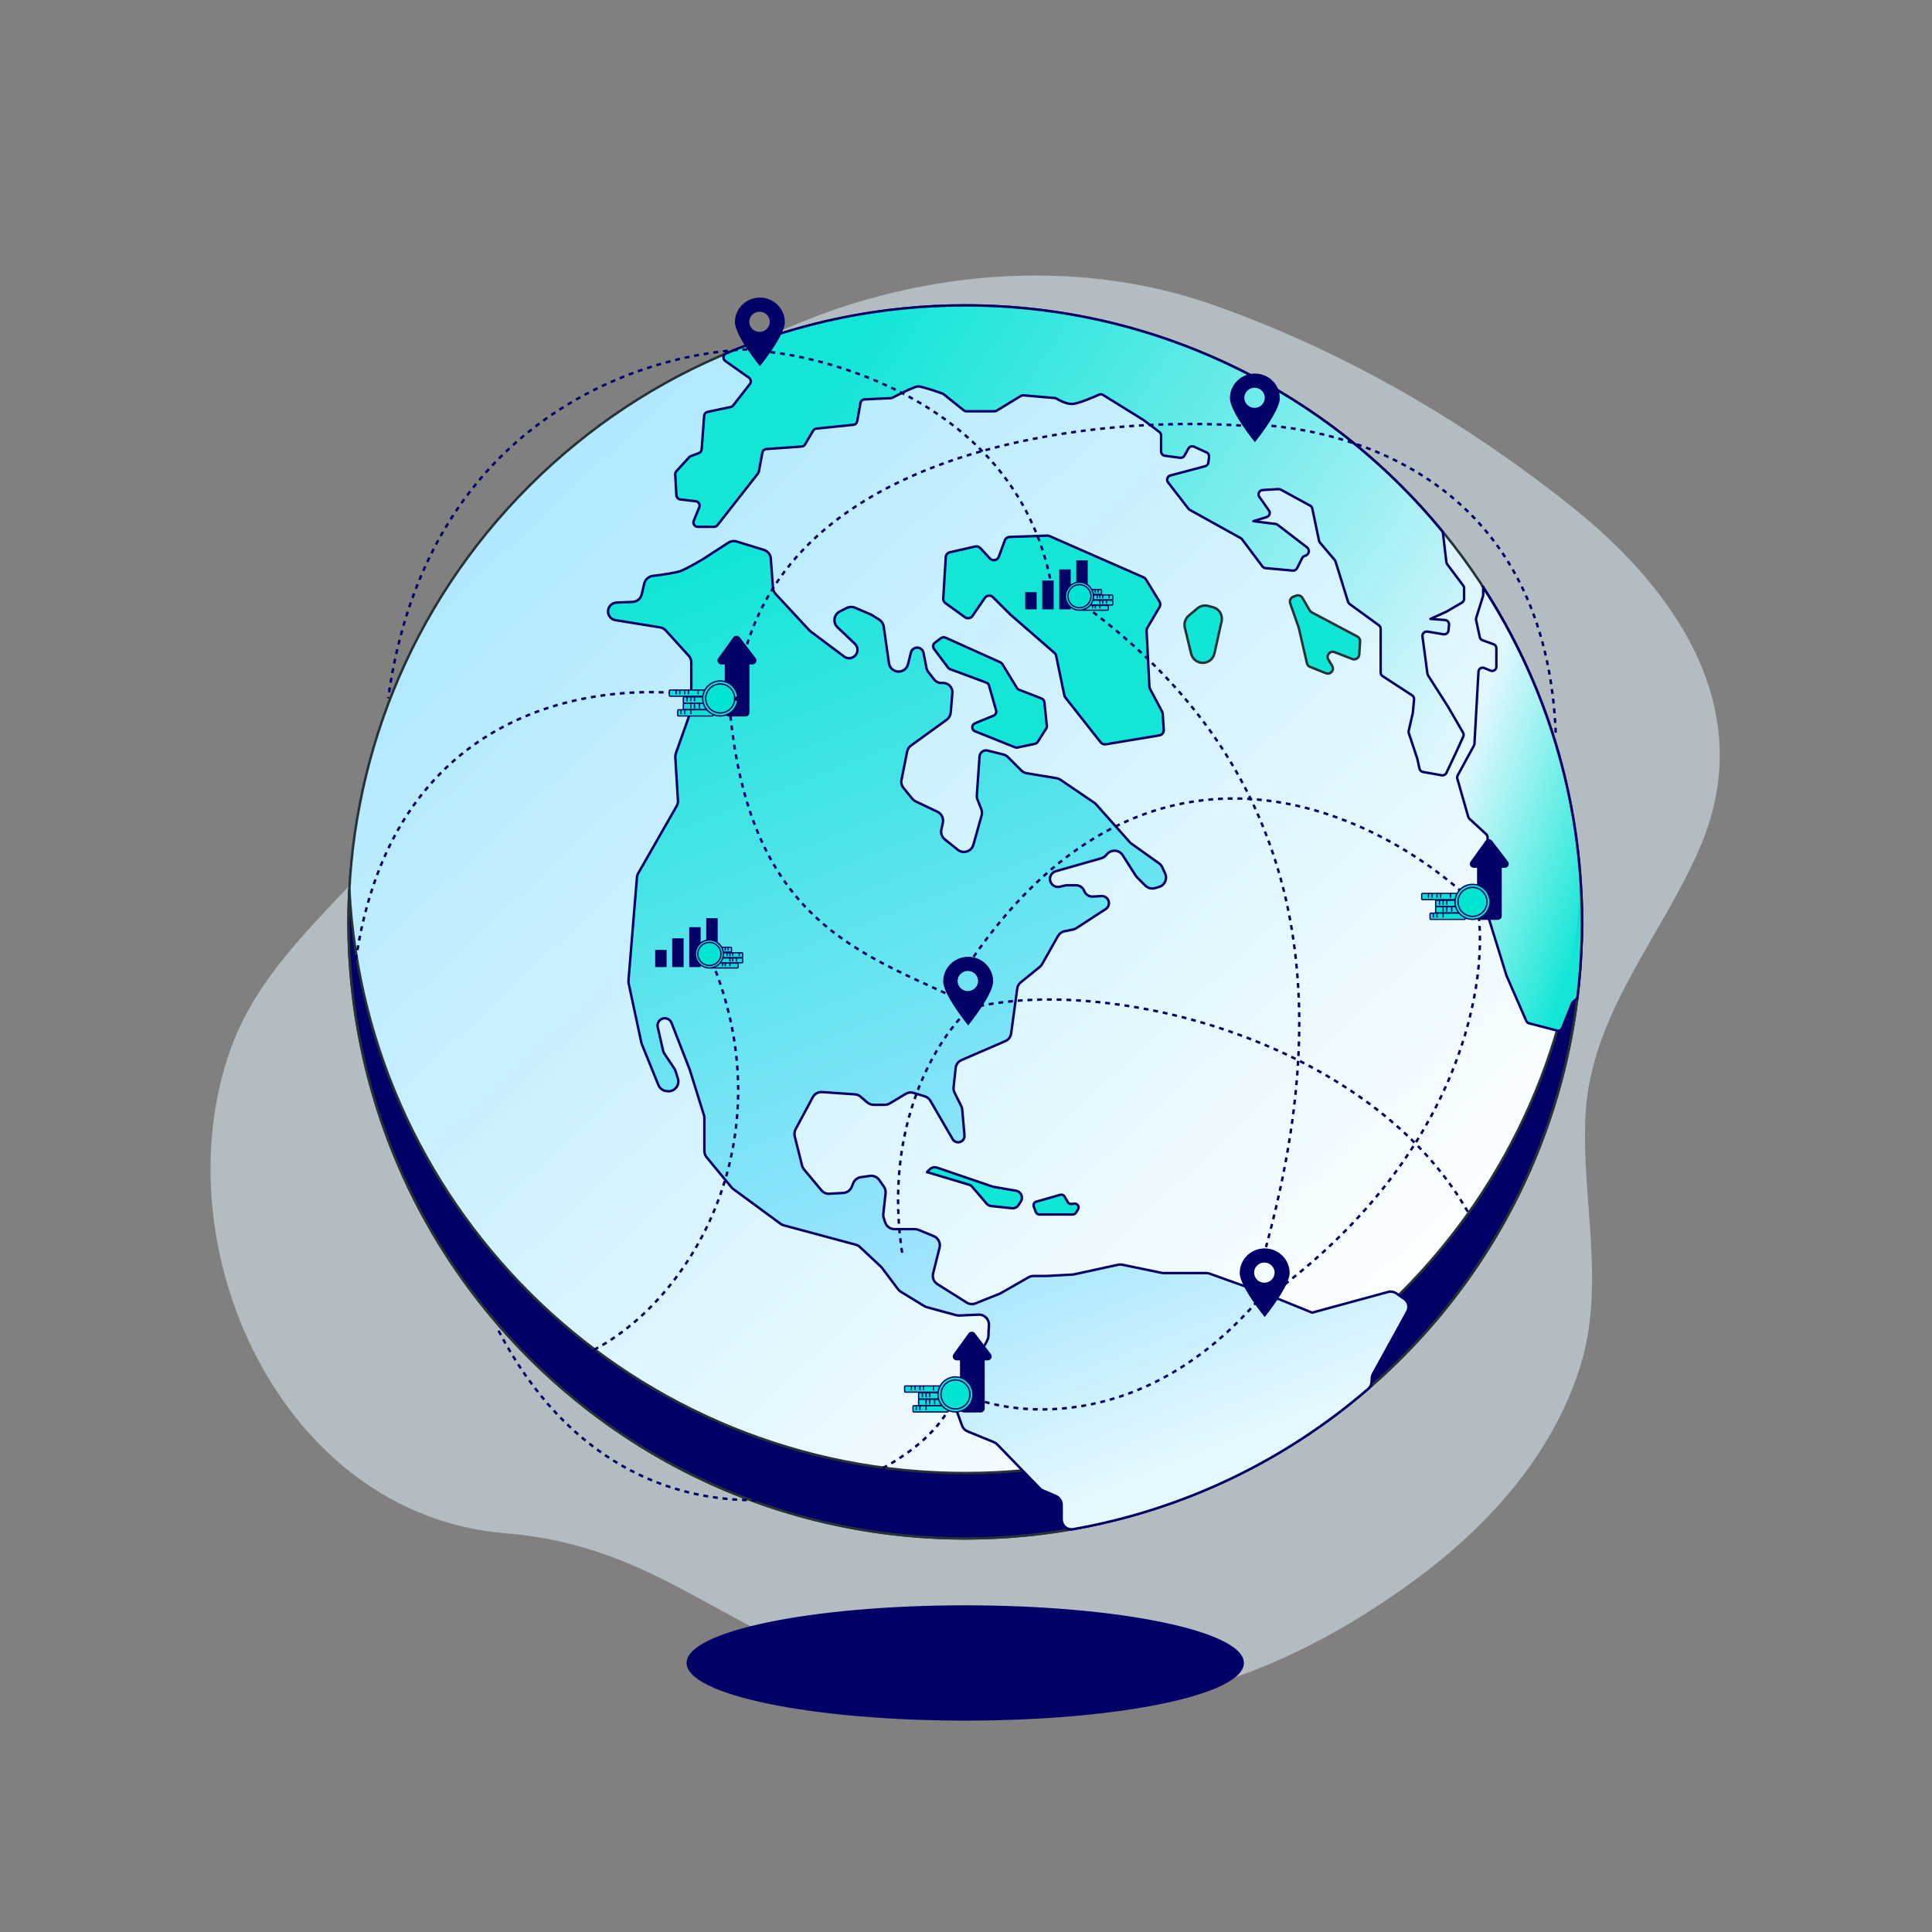 <svg width="270" height="270" viewBox="0 0 270 270" fill="none" xmlns="http://www.w3.org/2000/svg">
<rect x="0" y="0" width="270" height="270" fill="#808080" stroke="none"/>
<path d="M179.299 46.419C176.03 45.017 172.721 43.718 169.373 42.551C146.035 34.377 118.148 39.041 97.695 52.518C86.881 59.648 79.349 69.192 73.737 80.784C68.033 92.572 64.065 105.279 55.901 115.723C47.912 125.945 36.72 134.028 32.217 146.638C22.401 174.127 39.174 211.663 70.539 214.265C92.669 216.105 100.867 228.656 124.035 234.99C147.203 241.324 170.117 240.535 196.607 221.63C207.304 213.998 216.675 203.939 220.761 191.218C224.435 179.776 221.041 167.832 221.557 156.149C222.19 141.725 232.28 130.929 237.67 118.196C245.665 99.311 234.492 82.702 219.854 70.973C207.565 61.123 193.846 52.668 179.299 46.419Z" fill="#E6F8FF" fill-opacity="0.5"/>
<path d="M134.895 240.458C156.402 240.458 173.837 236.852 173.837 232.402C173.837 227.953 156.402 224.346 134.895 224.346C113.388 224.346 95.953 227.953 95.953 232.402C95.953 236.852 113.388 240.458 134.895 240.458Z" fill="#000066"/>
<path d="M195.842 189.761C229.502 156.115 229.502 101.565 195.842 67.92C162.182 34.275 107.608 34.275 73.947 67.92C40.287 101.565 40.287 156.115 73.947 189.761C107.608 223.406 162.182 223.406 195.842 189.761Z" fill="url(#paint0_linear_701_4248)" stroke="#263238" stroke-width="0.342" stroke-miterlimit="10"/>
<path d="M134.895 205.865C88.826 205.865 51.195 169.739 48.82 124.277C48.741 125.791 48.702 127.311 48.702 128.844C48.702 176.425 87.292 214.998 134.895 214.998C182.497 214.998 221.087 176.425 221.087 128.844C221.087 127.311 221.048 125.791 220.963 124.277C218.588 169.739 180.957 205.865 134.888 205.865H134.895Z" fill="#000066" stroke="#263238" stroke-width="0.342" stroke-miterlimit="10"/>
<path d="M130.522 90.675L132.506 93.318C132.577 93.409 132.669 93.481 132.78 93.52L137.844 95.399C138.027 95.464 138.164 95.614 138.216 95.803L139.208 99.28C139.293 99.58 139.143 99.893 138.856 100.011L136.258 101.081C136.03 101.172 135.88 101.394 135.88 101.642C135.88 101.89 136.03 102.111 136.265 102.203L141.852 104.434C141.963 104.479 142.087 104.486 142.204 104.466L144.638 103.945C144.795 103.912 144.939 103.814 145.024 103.677L146.205 101.818C146.277 101.7 146.309 101.563 146.296 101.426L145.95 98.119C145.924 97.891 145.781 97.701 145.565 97.617L142.419 96.397C142.295 96.351 142.191 96.26 142.119 96.149L140.076 92.802C140.011 92.698 139.92 92.613 139.809 92.567L132.127 89.11C131.925 89.019 131.69 89.045 131.514 89.175L130.652 89.821C130.385 90.023 130.332 90.401 130.528 90.669L130.522 90.675Z" fill="#14E6D6" stroke="#000066" stroke-width="0.342" stroke-miterlimit="10"/>
<path d="M183.348 183.438C183.346 183.434 183.343 183.43 183.339 183.429L176.8 180.776L169.049 177.993C168.901 177.94 168.744 177.913 168.586 177.913H162.621C162.528 177.913 162.435 177.903 162.344 177.884L156.834 176.745C156.646 176.706 156.452 176.707 156.264 176.748L150.11 178.091C150.039 178.107 149.966 178.117 149.893 178.121L146.322 178.317H144.434C144.196 178.317 143.962 178.379 143.755 178.497L139.776 180.77L136.332 182.148C135.925 182.311 135.465 182.269 135.094 182.035L131.002 179.459C130.502 179.143 130.26 178.542 130.403 177.968L131.306 174.352C131.47 173.692 131.126 173.011 130.497 172.753L128.364 171.877C128.199 171.809 128.022 171.774 127.843 171.774H125.009C124.419 171.774 123.896 171.397 123.709 170.838L123.504 170.22C123.441 170.032 123.42 169.832 123.442 169.635L123.762 166.769C123.799 166.438 123.714 166.105 123.523 165.832L122.873 164.903C122.577 164.48 122.068 164.26 121.556 164.333L120.309 164.512C119.824 164.582 119.413 164.905 119.231 165.36L119.033 165.857C118.835 166.351 118.371 166.686 117.84 166.717L115.92 166.828C115.487 166.854 115.067 166.672 114.789 166.338L112.364 163.43C112.232 163.272 112.138 163.085 112.087 162.885L111.065 158.797C110.982 158.467 111.026 158.118 111.186 157.818L113.586 153.337C113.84 152.862 114.35 152.58 114.888 152.617L119.477 152.935C119.775 152.956 120.058 153.073 120.283 153.27L121.187 154.058C121.437 154.276 121.757 154.396 122.088 154.396H123.649C123.897 154.396 124.141 154.328 124.354 154.201L126.572 152.87C126.905 152.67 127.308 152.621 127.679 152.735L129.239 153.214C129.569 153.315 129.848 153.537 130.021 153.836L133.132 159.194C133.314 159.507 133.667 159.679 134.026 159.628C134.495 159.562 134.83 159.141 134.788 158.669L134.474 155.067C134.458 154.895 134.411 154.728 134.334 154.573L133.403 152.712C133.286 152.478 133.238 152.216 133.266 151.955L133.551 149.262C133.603 148.77 133.916 148.345 134.369 148.148L140.496 145.498C140.936 145.308 141.245 144.901 141.309 144.425L142.157 138.163C142.204 137.817 142.381 137.502 142.652 137.282L145.304 135.133C145.438 135.025 145.55 134.892 145.634 134.742L147.854 130.812C148.05 130.465 148.387 130.221 148.777 130.142L149.948 129.907C150.118 129.872 150.28 129.806 150.425 129.711L154.526 127.04C154.77 126.881 154.931 126.622 154.967 126.333C155.043 125.719 154.543 125.187 153.925 125.225L152.738 125.298C152.202 125.331 151.708 125.011 151.52 124.508C151.342 124.032 150.886 123.716 150.378 123.716H149.13C149.025 123.716 148.92 123.728 148.818 123.753L148.109 123.919C147.142 124.145 146.382 123.091 146.904 122.245C147.05 122.008 147.28 121.834 147.548 121.758L153.908 119.944C154.158 119.873 154.382 119.732 154.555 119.538L154.723 119.349C155.328 118.67 156.414 118.758 156.902 119.524L158.713 122.37C158.767 122.454 158.829 122.532 158.9 122.603L160.065 123.767C160.416 124.118 160.93 124.252 161.408 124.116L161.959 123.959C162.768 123.729 163.18 122.83 162.827 122.067L162.425 121.195C162.325 120.979 162.171 120.793 161.977 120.655L158.103 117.889C158.02 117.83 157.944 117.761 157.876 117.685L153.183 112.408C153.108 112.324 153.023 112.249 152.93 112.185L148.202 108.973C148.039 108.862 147.852 108.787 147.657 108.755L143.479 108.061C143.197 108.014 142.937 107.88 142.735 107.678L140.861 105.804C140.685 105.629 140.465 105.504 140.223 105.444L138.023 104.896C137.61 104.793 137.18 104.991 136.988 105.371C136.933 105.48 136.9 105.598 136.892 105.719L136.515 111.153C136.501 111.359 136.533 111.565 136.61 111.756L137.137 113.076C137.249 113.356 137.265 113.665 137.183 113.955L136.029 118.059C135.763 119.004 134.62 119.371 133.854 118.758L132.038 117.304C131.633 116.98 131.446 116.455 131.554 115.948L131.764 114.971C131.896 114.35 131.586 113.719 131.012 113.447L127.974 112.002C127.791 111.915 127.63 111.789 127.501 111.632L126.266 110.121C126.006 109.803 125.902 109.386 125.983 108.984L126.775 105.031C126.843 104.693 127.036 104.393 127.315 104.19L132.303 100.581C132.627 100.347 132.832 99.984 132.865 99.586L133.094 96.851C133.162 96.045 132.486 95.373 131.681 95.446C131.239 95.485 130.808 95.298 130.536 94.948L129.741 93.925C129.611 93.757 129.521 93.561 129.48 93.353L129.054 91.227C128.98 90.853 128.677 90.568 128.301 90.515C127.846 90.45 127.416 90.74 127.305 91.186L126.896 92.825C126.767 93.343 126.347 93.738 125.822 93.834C125.064 93.972 124.342 93.453 124.233 92.689L123.499 87.561C123.441 87.162 123.211 86.808 122.869 86.594L121.86 85.963C121.8 85.926 121.738 85.893 121.673 85.865L119.489 84.93C119.119 84.772 118.697 84.784 118.337 84.964L117.376 85.445C116.526 85.869 116.356 87.009 117.045 87.663L119.467 89.965C119.633 90.122 119.749 90.324 119.801 90.546C120.051 91.611 118.834 92.406 117.959 91.75L113.274 88.238C113.208 88.189 113.147 88.134 113.091 88.073L108.384 82.997C108.173 82.769 108.046 82.477 108.023 82.167L107.717 78.059C107.675 77.496 107.293 77.017 106.754 76.851L102.94 75.677C102.552 75.558 102.132 75.617 101.792 75.838L98.257 78.131C98.243 78.14 98.23 78.148 98.217 78.156C98.004 78.283 96.135 79.394 95.169 79.781C94.472 80.061 92.449 80.338 91.229 80.486C90.65 80.557 90.172 80.978 90.039 81.546L89.683 83.063C89.543 83.661 89.022 84.092 88.408 84.118L86.156 84.215C85.407 84.247 84.86 84.933 84.995 85.67C85.089 86.183 85.496 86.582 86.011 86.666L92.248 87.676C92.555 87.726 92.835 87.878 93.044 88.109L96.257 91.654C96.485 91.906 96.611 92.234 96.611 92.574V98.966C96.611 99.122 96.585 99.277 96.532 99.424L94.453 105.279C94.392 105.453 94.366 105.637 94.377 105.821L94.746 111.879C94.762 112.146 94.7 112.411 94.568 112.643L89.192 122.043C89.093 122.217 89.032 122.411 89.016 122.611L87.831 137.031C87.82 137.165 87.828 137.299 87.856 137.43L89.629 145.707C89.646 145.785 89.669 145.861 89.7 145.935L92.011 151.63C92.196 152.086 92.611 152.407 93.099 152.473L93.246 152.492C94.24 152.625 95.035 151.682 94.736 150.726L94.412 149.691C94.373 149.567 94.317 149.448 94.244 149.339L92.856 147.261C92.763 147.122 92.696 146.967 92.659 146.804L91.916 143.54C91.792 142.994 92.135 142.45 92.683 142.328C93.171 142.219 93.665 142.483 93.846 142.948L96.396 149.497L98.376 155.84C98.418 155.972 98.439 156.11 98.439 156.249V160.863C98.439 161.182 98.55 161.491 98.753 161.736L102.221 165.929C102.292 166.016 102.374 166.093 102.465 166.16L109.078 171.022C109.215 171.122 109.37 171.197 109.534 171.241L119.593 173.949C119.81 174.007 120.009 174.118 120.173 174.271L123.112 177.021C123.17 177.076 123.224 177.136 123.272 177.2L125.496 180.168C125.6 180.307 125.729 180.425 125.877 180.515L129.168 182.527C129.278 182.595 129.398 182.646 129.522 182.68L133.63 183.799C133.767 183.836 133.91 183.852 134.052 183.846L136.76 183.724C137.594 183.687 138.266 184.397 138.207 185.23C138.169 185.76 138.138 186.318 138.138 186.719C138.138 187.641 135.816 190.551 135.353 191.122C135.299 191.188 135.252 191.258 135.211 191.332L133.321 194.766C133.131 195.112 133.099 195.523 133.234 195.895L134.452 199.241C134.584 199.604 134.864 199.895 135.221 200.041L138.897 201.543C139.072 201.614 139.231 201.721 139.363 201.857L145.315 207.996C145.441 208.127 145.592 208.231 145.759 208.302L147.541 209.065C148.045 209.281 148.371 209.776 148.371 210.324V212.317C148.371 212.429 148.385 212.542 148.413 212.651L148.424 212.697C148.597 213.386 149.269 213.829 149.969 213.706C165.562 210.959 179.714 204.019 191.208 194.095C191.482 193.859 191.648 193.523 191.674 193.162L191.717 192.545C191.731 192.347 191.788 192.154 191.884 191.98L196.663 183.308C197.002 182.692 196.821 181.92 196.243 181.52L195.128 180.748C194.795 180.518 194.378 180.446 193.988 180.553L183.366 183.447C183.358 183.449 183.35 183.445 183.348 183.438Z" fill="url(#paint1_linear_701_4248)" stroke="#000066" stroke-width="0.342" stroke-linejoin="round"/>
<path d="M204.49 102.946C204.575 102.763 204.562 102.561 204.464 102.385L202.369 98.771L199.576 94.387C199.531 94.316 199.498 94.231 199.485 94.139L198.793 88.953C198.741 88.549 199.093 88.203 199.498 88.268L201.723 88.64C202.069 88.699 202.396 88.451 202.428 88.099L202.506 87.323C202.539 86.983 202.285 86.677 201.945 86.651L199.909 86.494L202.128 85.483C202.128 85.483 202.167 85.463 202.18 85.457L204.308 84.217C204.497 84.106 204.608 83.904 204.608 83.689V82.195C204.608 82.065 204.562 81.934 204.484 81.83L202.252 78.855C202.187 78.77 202.148 78.666 202.135 78.562L201.652 74.504C201.638 74.387 201.593 74.276 201.515 74.184C185.708 54.947 161.73 42.676 134.881 42.676C123.036 42.676 111.752 45.071 101.48 49.389C101.036 49.572 100.977 50.178 101.369 50.452L104.671 52.788C104.952 52.99 105.01 53.388 104.802 53.662L102.465 56.663C102.374 56.773 102.25 56.858 102.106 56.884L98.889 57.563C98.621 57.622 98.425 57.843 98.406 58.117L98.06 62.795C98.04 63.029 97.89 63.238 97.668 63.323L96.533 63.747C96.441 63.78 96.363 63.838 96.298 63.91L94.523 65.861C94.412 65.984 94.353 66.141 94.366 66.304L94.529 69.22C94.549 69.514 94.771 69.755 95.064 69.794L97.231 70.049C97.636 70.094 97.877 70.512 97.727 70.89L96.951 72.782C96.787 73.186 97.081 73.623 97.512 73.623H99.783C99.972 73.623 100.148 73.539 100.266 73.389L105.924 66.174C105.983 66.095 106.029 66.004 106.042 65.913L106.544 63.251C106.596 62.977 106.825 62.775 107.099 62.755L112.033 62.403C112.235 62.39 112.418 62.279 112.516 62.103L113.632 60.198C113.73 60.029 113.899 59.918 114.095 59.898L119.264 59.363C119.538 59.337 119.753 59.129 119.799 58.861L120.249 56.317C120.301 56.036 120.536 55.828 120.824 55.815L124.498 55.639C124.589 55.639 124.668 55.612 124.746 55.573C125.307 55.28 127.768 54.001 128.316 54.001C128.864 54.001 131.194 54.81 131.696 54.993C131.762 55.012 131.82 55.045 131.873 55.09L134.692 57.348C134.803 57.432 134.933 57.478 135.07 57.478H138.98C139.091 57.478 139.202 57.445 139.299 57.387L142.667 55.332C142.778 55.267 142.909 55.234 143.039 55.247L147.399 55.625C147.49 55.632 147.581 55.665 147.66 55.71C147.986 55.912 148.958 56.454 149.794 56.454C150.629 56.454 152.802 55.508 153.592 55.156C153.775 55.071 153.99 55.09 154.16 55.195L159.792 58.691C159.792 58.691 159.825 58.711 159.838 58.724L162.024 60.368C162.181 60.485 162.265 60.661 162.265 60.857V63.088C162.265 63.395 162.494 63.656 162.794 63.695L164.922 63.975C165.17 64.008 165.411 63.884 165.535 63.669L166.083 62.684C166.24 62.403 166.586 62.292 166.873 62.423L168.616 63.225C168.857 63.336 169.001 63.59 168.968 63.858L168.87 64.641C168.837 64.889 168.661 65.091 168.42 65.156L163.564 66.448C163.14 66.559 162.97 67.067 163.238 67.413L166.077 71.086C166.129 71.151 166.188 71.203 166.266 71.249L173.406 75.215C173.478 75.254 173.549 75.313 173.595 75.385L176.421 79.155C176.525 79.292 176.682 79.383 176.852 79.397L180.67 79.742C180.918 79.762 181.159 79.631 181.27 79.41L181.968 78.014C182.053 77.838 182.216 77.713 182.406 77.668C182.947 77.531 183.091 76.833 182.654 76.494L178.562 73.349C178.477 73.284 178.372 73.239 178.268 73.225L175.161 72.834L177.015 72.266C177.413 72.143 177.576 71.673 177.335 71.334L175.997 69.442C175.723 69.05 175.984 68.509 176.46 68.483L178.666 68.353C178.777 68.346 178.894 68.372 178.992 68.424L183.091 70.662C183.247 70.747 183.358 70.897 183.398 71.073L184.331 75.554C184.35 75.652 184.396 75.743 184.461 75.822L186.53 78.268C186.582 78.333 186.622 78.405 186.648 78.483L188.39 84.1C188.429 84.224 188.508 84.335 188.612 84.413L192.698 87.381C192.854 87.499 192.952 87.681 192.952 87.877V93.983C192.952 94.192 193.056 94.381 193.226 94.492L197.344 97.179C197.533 97.303 197.638 97.519 197.618 97.747L197.449 99.586C197.449 99.586 197.442 99.639 197.436 99.671L196.868 102.124C196.842 102.235 196.848 102.346 196.881 102.457L198.043 105.947C198.043 105.947 198.056 105.986 198.062 106.005L198.375 107.414C198.428 107.656 198.623 107.838 198.865 107.884L201.482 108.347C201.756 108.393 202.024 108.256 202.141 108.008L203.577 104.955L204.471 102.992L204.49 102.946Z" fill="url(#paint2_linear_701_4248)" stroke="#000066" stroke-width="0.342" stroke-linejoin="round"/>
<path d="M207.278 82.058V83.141C207.278 83.2 207.271 83.258 207.251 83.317L206.299 86.357C206.266 86.455 206.266 86.553 206.286 86.651L206.801 89.045C206.84 89.24 206.984 89.403 207.173 89.469L208.733 90.036C208.961 90.121 209.118 90.343 209.118 90.584V93.18C209.118 93.598 208.694 93.879 208.309 93.722L207.428 93.357C207.056 93.2 206.645 93.461 206.618 93.865L206.057 103.951C206.057 104.035 206.031 104.12 205.985 104.198L203.708 108.373C203.636 108.51 203.616 108.667 203.662 108.817L205.189 114.153C205.222 114.258 205.274 114.349 205.352 114.421L207.702 116.586C207.819 116.697 207.891 116.854 207.891 117.017V127.715C207.891 127.774 207.898 127.833 207.917 127.885L210.541 136.359C210.541 136.359 210.554 136.398 210.567 136.417L213.301 142.673C213.373 142.836 213.517 142.96 213.686 143.006L217.615 144.03C217.902 144.102 218.196 143.958 218.307 143.684L219.691 140.221C219.73 140.123 219.795 140.038 219.873 139.979L220.226 139.705C220.35 139.607 220.428 139.47 220.448 139.314C220.865 135.883 221.081 132.386 221.081 128.844C221.081 111.596 216.003 95.529 207.271 82.058H207.278Z" fill="url(#paint3_linear_701_4248)" stroke="#000066" stroke-width="0.342" stroke-miterlimit="10"/>
<path d="M159.812 80.688L146.681 74.922C146.577 74.876 146.466 74.856 146.355 74.856L141.094 75.039C140.794 75.052 140.527 75.241 140.422 75.528L139.587 77.798C139.391 78.32 138.719 78.457 138.34 78.046L137.002 76.598C136.82 76.402 136.552 76.318 136.291 76.376L132.754 77.179C132.434 77.25 132.193 77.531 132.173 77.857L131.821 83.637C131.808 83.891 131.919 84.139 132.127 84.289L134.855 86.259C135.195 86.507 135.671 86.422 135.906 86.076L137.629 83.565C137.89 83.18 138.438 83.128 138.771 83.461L141.186 85.874C141.186 85.874 141.212 85.9 141.225 85.907L147.36 91.243C147.484 91.347 147.569 91.498 147.601 91.654L148.743 97.166C148.769 97.277 148.815 97.388 148.887 97.479L153.821 103.742C153.99 103.957 154.258 104.061 154.526 104.016L162.018 102.77C162.396 102.705 162.664 102.365 162.638 101.987L162.488 99.749C162.481 99.645 162.448 99.541 162.403 99.449L160.712 96.26C160.66 96.162 160.634 96.057 160.628 95.946L160.236 88.157C160.23 88.014 160.262 87.871 160.34 87.74L162.044 84.844C162.181 84.609 162.181 84.315 162.044 84.08L160.151 80.982C160.073 80.851 159.955 80.747 159.812 80.688Z" fill="#14E6D6" stroke="#000066" stroke-width="0.342" stroke-miterlimit="10"/>
<path d="M169.523 84.863L168.851 84.68C168.322 84.537 167.755 84.667 167.337 85.02L166.129 86.037C165.646 86.448 165.438 87.094 165.581 87.707L166.462 91.354C166.645 92.104 167.317 92.633 168.087 92.633C168.871 92.633 169.549 92.091 169.719 91.322L170.718 86.833C170.913 85.959 170.385 85.085 169.517 84.857L169.523 84.863Z" fill="#0FE6D5" stroke="#263238" stroke-width="0.342" stroke-miterlimit="10"/>
<path d="M189.69 88.954L183.32 85.581C183.202 85.516 183.104 85.424 183.039 85.313L182.014 83.552C181.838 83.252 181.473 83.121 181.153 83.245L180.729 83.402C180.37 83.539 180.18 83.937 180.304 84.302L181.492 87.701C181.492 87.701 181.505 87.753 181.512 87.773L182.648 92.692C182.7 92.92 182.863 93.103 183.078 93.194L185.297 94.081C185.597 94.198 185.937 94.107 186.133 93.846C186.309 93.618 186.322 93.305 186.172 93.057L185.637 92.17C185.291 91.589 185.872 90.897 186.505 91.139L188.991 92.098C189.442 92.267 189.925 91.961 189.957 91.478L190.075 89.632C190.094 89.351 189.944 89.091 189.696 88.96L189.69 88.954Z" fill="#0FE6D5" stroke="#263238" stroke-width="0.342" stroke-linecap="round" stroke-linejoin="round"/>
<path d="M130.94 163.183C130.587 163.059 130.196 163.15 129.928 163.418L129.543 163.802L135.404 165.557C135.587 165.609 135.743 165.714 135.867 165.857L137.878 168.206C138.041 168.395 138.269 168.519 138.524 168.545L141.415 168.852C141.787 168.891 142.146 168.715 142.348 168.402L142.661 167.906C143.04 167.312 142.694 166.529 142.002 166.412L138.824 165.857C138.772 165.851 138.726 165.838 138.674 165.818L130.94 163.176V163.183Z" fill="#0FE6D5" stroke="#000066" stroke-width="0.342" stroke-linejoin="round"/>
<path d="M148.163 166.979L144.828 167.932C144.528 168.017 144.364 168.343 144.475 168.636L144.756 169.38C144.834 169.589 145.037 169.726 145.259 169.726H149.912C150.095 169.726 150.271 169.628 150.369 169.471L150.649 169.028C150.884 168.649 150.584 168.16 150.134 168.212L149.742 168.258C149.527 168.284 149.325 168.18 149.22 167.99L148.783 167.227C148.659 167.012 148.404 166.908 148.169 166.979H148.163Z" fill="#0FE6D5" stroke="#000066" stroke-width="0.342" stroke-miterlimit="10"/>
<path d="M135.303 133.712C133.377 133.712 131.816 135.249 131.816 137.144C131.816 139.039 135.303 143.302 135.303 143.302C135.303 143.302 138.79 139.039 138.79 137.144C138.79 135.249 137.229 133.712 135.303 133.712ZM135.257 138.507C134.467 138.507 133.825 137.875 133.825 137.098C133.825 136.321 134.467 135.689 135.257 135.689C136.047 135.689 136.689 136.321 136.689 137.098C136.689 137.875 136.047 138.507 135.257 138.507Z" fill="#000066"/>
<path d="M205.789 170.528C192.364 145.322 154.59 136.11 135.583 140.904C131.188 144.786 123.152 157.172 126.165 175.665" stroke="#000066" stroke-width="0.342" stroke-dasharray="0.68 0.68"/>
<path d="M175.371 52.206C173.445 52.206 171.884 53.742 171.884 55.637C171.884 57.532 175.371 61.795 175.371 61.795C175.371 61.795 178.858 57.532 178.858 55.637C178.858 53.742 177.297 52.206 175.371 52.206ZM175.325 57C174.535 57 173.893 56.369 173.893 55.592C173.893 54.814 174.535 54.183 175.325 54.183C176.115 54.183 176.757 54.814 176.757 55.592C176.757 56.369 176.115 57 175.325 57Z" fill="#000066"/>
<path d="M176.337 59.398C189.978 60.311 216.234 67.959 217.433 102.891" stroke="#000066" stroke-width="0.342" stroke-dasharray="0.68 0.68"/>
<path d="M106.193 41.589C104.267 41.589 102.706 43.125 102.706 45.02C102.706 46.916 106.193 51.178 106.193 51.178C106.193 51.178 109.68 46.916 109.68 45.02C109.68 43.125 108.119 41.589 106.193 41.589ZM106.147 46.384C105.357 46.384 104.715 45.752 104.715 44.975C104.715 44.198 105.357 43.566 106.147 43.566C106.937 43.566 107.579 44.198 107.579 44.975C107.579 45.752 106.937 46.384 106.147 46.384Z" fill="#000066"/>
<path d="M176.741 174.466C174.815 174.466 173.254 176.002 173.254 177.897C173.254 179.792 176.741 184.055 176.741 184.055C176.741 184.055 180.228 179.792 180.228 177.897C180.228 176.002 178.667 174.466 176.741 174.466ZM176.695 179.261C175.905 179.261 175.263 178.629 175.263 177.852C175.263 177.075 175.905 176.443 176.695 176.443C177.485 176.443 178.127 177.075 178.127 177.852C178.127 178.629 177.485 179.261 176.695 179.261Z" fill="#000066"/>
<path d="M133.357 139.363C119.03 132.742 104.076 127.719 101.85 97.411" stroke="#000066" stroke-width="0.342" stroke-dasharray="0.68 0.68"/>
<path d="M151.679 84.74C185.069 109.397 185.412 143.13 176.928 174.282" stroke="#000066" stroke-width="0.342" stroke-dasharray="0.68 0.68"/>
<path d="M106.305 49.123C110.412 49.123 141.576 53.918 146.884 81.486" stroke="#000066" stroke-width="0.342" stroke-dasharray="0.68 0.68"/>
<g clip-path="url(#clip0_701_4248)">
<path d="M144.874 82.756H143.276V85.151H144.874V82.756Z" fill="#000066"/>
<path d="M147.252 81.131H145.654V85.151H147.252V81.131Z" fill="#000066"/>
<path d="M149.631 79.572H148.033V85.152H149.631V79.572Z" fill="#000066"/>
<path d="M152.009 78.315H150.411V85.151H152.009V78.315Z" fill="#000066"/>
<path d="M150.994 84.226C165.378 93.872 190.652 125.493 176.679 174.808" stroke="#000066" stroke-width="0.171" stroke-dasharray="0.34 0.34"/>
</g>
<path d="M151.665 83.153H155.414C155.468 83.153 155.512 83.197 155.512 83.251V83.724C155.512 83.778 155.468 83.822 155.414 83.822H151.665C151.611 83.822 151.567 83.778 151.567 83.724V83.251C151.567 83.197 151.611 83.153 151.665 83.153Z" fill="#00E5D1" stroke="#000066" stroke-width="0.171"/>
<path d="M150.094 82.381H153.842C153.897 82.381 153.941 82.425 153.941 82.48V82.952C153.941 83.007 153.897 83.05 153.842 83.05H150.094C150.039 83.05 149.995 83.007 149.995 82.952V82.48C149.995 82.425 150.039 82.381 150.094 82.381Z" fill="#00E5D1" stroke="#000066" stroke-width="0.171"/>
<path d="M151.665 83.88H155.414C155.468 83.88 155.512 83.924 155.512 83.978V84.451C155.512 84.505 155.468 84.549 155.414 84.549H151.665C151.611 84.549 151.567 84.505 151.567 84.451V83.978C151.567 83.924 151.611 83.88 151.665 83.88Z" fill="#00E5D1" stroke="#000066" stroke-width="0.171"/>
<path d="M151.033 84.607H154.782C154.836 84.607 154.88 84.651 154.88 84.705V85.178C154.88 85.232 154.836 85.276 154.782 85.276H151.033C150.979 85.276 150.935 85.232 150.935 85.178V84.705C150.935 84.651 150.979 84.607 151.033 84.607Z" fill="#00E5D1" stroke="#000066" stroke-width="0.171"/>
<circle cx="150.852" cy="83.319" r="1.954" fill="#00E5D1" stroke="#000066" stroke-width="0.184"/>
<circle cx="150.852" cy="83.319" r="1.613" stroke="#000066" stroke-width="0.184"/>
<path d="M153.072 82.307V82.824M153.46 82.307V82.824M153.331 83.083V83.6M153.719 83.083V83.6M154.107 83.083V83.6M155.012 83.083V83.6M153.719 83.859V84.376M154.107 83.859V84.376M154.624 83.859V84.376M152.684 84.505V85.022M153.072 84.505V85.022M153.719 84.505V85.022" stroke="#000066" stroke-width="0.171"/>
<g clip-path="url(#clip1_701_4248)">
<path d="M93.161 132.756H91.563V135.151H93.161V132.756Z" fill="#000066"/>
<path d="M95.539 131.132H93.941V135.151H95.539V131.132Z" fill="#000066"/>
<path d="M97.918 129.572H96.32V135.152H97.918V129.572Z" fill="#000066"/>
<path d="M100.296 128.315H98.698V135.152H100.296V128.315Z" fill="#000066"/>
<path d="M99.281 134.055C103.048 146.783 103.151 174.226 73.425 182.171" stroke="#000066" stroke-width="0.342" stroke-dasharray="0.68 0.68"/>
</g>
<path d="M99.952 133.153H103.701C103.756 133.153 103.799 133.197 103.799 133.251V133.724C103.799 133.778 103.756 133.822 103.701 133.822H99.952C99.898 133.822 99.854 133.778 99.854 133.724V133.251C99.854 133.197 99.898 133.153 99.952 133.153Z" fill="#00E5D1" stroke="#000066" stroke-width="0.171"/>
<path d="M98.381 132.381H102.13C102.184 132.381 102.228 132.425 102.228 132.479V132.952C102.228 133.006 102.184 133.05 102.13 133.05H98.381C98.327 133.05 98.283 133.006 98.283 132.952V132.479C98.283 132.425 98.327 132.381 98.381 132.381Z" fill="#00E5D1" stroke="#000066" stroke-width="0.171"/>
<path d="M99.952 133.88H103.701C103.756 133.88 103.799 133.924 103.799 133.978V134.451C103.799 134.505 103.756 134.549 103.701 134.549H99.952C99.898 134.549 99.854 134.505 99.854 134.451V133.978C99.854 133.924 99.898 133.88 99.952 133.88Z" fill="#00E5D1" stroke="#000066" stroke-width="0.171"/>
<path d="M99.321 134.607H103.07C103.124 134.607 103.168 134.651 103.168 134.705V135.178C103.168 135.232 103.124 135.276 103.07 135.276H99.321C99.266 135.276 99.223 135.232 99.223 135.178V134.705C99.223 134.651 99.266 134.607 99.321 134.607Z" fill="#00E5D1" stroke="#000066" stroke-width="0.171"/>
<circle cx="99.139" cy="133.319" r="1.954" fill="#00E5D1" stroke="#000066" stroke-width="0.184"/>
<circle cx="99.139" cy="133.318" r="1.613" stroke="#000066" stroke-width="0.184"/>
<path d="M101.36 132.307V132.824M101.748 132.307V132.824M101.618 133.083V133.6M102.006 133.083V133.6M102.394 133.083V133.6M103.299 133.083V133.6M102.006 133.859V134.376M102.394 133.859V134.376M102.911 133.859V134.376M100.972 134.505V135.022M101.36 134.505V135.022M102.006 134.505V135.022" stroke="#000066" stroke-width="0.171"/>
<path d="M105.788 48.781C90.32 48.952 59.727 58.37 54.247 97.582" stroke="#000066" stroke-width="0.342" stroke-dasharray="0.68 0.68"/>
<path d="M100.822 97.754C85.868 94.443 54.692 97.24 49.624 134.911" stroke="#000066" stroke-width="0.342" stroke-dasharray="0.68 0.68"/>
<path d="M79.247 190.219C93.853 185.609 110.412 162.137 99.785 135.082" stroke="#000066" stroke-width="0.342" stroke-dasharray="0.68 0.68"/>
<path d="M105.603 91.979L103.38 89.07C103.151 88.77 102.686 88.777 102.466 89.083L100.371 91.991C100.11 92.355 100.377 92.854 100.833 92.854H101.285V99.584C101.285 99.887 101.538 100.132 101.849 100.132H104.173C104.484 100.132 104.737 99.887 104.737 99.584V92.854H105.15C105.614 92.854 105.879 92.341 105.603 91.979H105.603Z" fill="#000066"/>
<path d="M95.593 97.387H100.333C100.387 97.387 100.431 97.43 100.431 97.485V98.16C100.431 98.214 100.387 98.258 100.333 98.258H95.593C95.539 98.258 95.495 98.214 95.495 98.16V97.485C95.495 97.43 95.539 97.387 95.593 97.387Z" fill="#00E5D1" stroke="#000066" stroke-width="0.171"/>
<path d="M93.644 96.429H98.384C98.438 96.429 98.482 96.473 98.482 96.527V97.202C98.482 97.256 98.438 97.3 98.384 97.3H93.644C93.59 97.3 93.546 97.256 93.546 97.202V96.527C93.546 96.473 93.59 96.429 93.644 96.429Z" fill="#00E5D1" stroke="#000066" stroke-width="0.171"/>
<path d="M95.593 98.288H100.333C100.387 98.288 100.431 98.332 100.431 98.387V99.062C100.431 99.116 100.387 99.16 100.333 99.16H95.593C95.539 99.16 95.495 99.116 95.495 99.062V98.387C95.495 98.332 95.539 98.288 95.593 98.288Z" fill="#00E5D1" stroke="#000066" stroke-width="0.171"/>
<path d="M94.81 99.19H99.549C99.604 99.19 99.648 99.234 99.648 99.288V99.964C99.648 100.018 99.604 100.062 99.549 100.062H94.81C94.755 100.062 94.712 100.018 94.712 99.964V99.288C94.712 99.234 94.755 99.19 94.81 99.19Z" fill="#00E5D1" stroke="#000066" stroke-width="0.171"/>
<circle cx="100.648" cy="97.613" r="2.446" fill="#00E5D1" stroke="#000066" stroke-width="0.184"/>
<circle cx="100.648" cy="97.613" r="2.023" stroke="#000066" stroke-width="0.184"/>
<path d="M95.686 96.384V97.036M96.199 96.384V97.036M96.028 97.362V98.015M96.542 97.362V98.015M97.055 97.362V98.015M96.542 98.341V98.993M97.055 98.341V98.993M97.74 98.341V98.993M95.172 99.156V99.809M95.686 99.156V99.809M96.542 99.156V99.809M95.001 96.384V97.036M94.487 96.384V97.036M97.569 96.384V97.036" stroke="#000066" stroke-width="0.171"/>
<path d="M174.795 59.569C152.078 57.742 105.891 62.856 102.877 97.925" stroke="#000066" stroke-width="0.342" stroke-dasharray="0.68 0.68"/>
<path d="M206.474 126.692C208.129 136.395 204.761 160.767 178.049 180.63" stroke="#000066" stroke-width="0.342" stroke-dasharray="0.68 0.68"/>
<path d="M206.302 126.521C193.289 113.678 160.926 97.274 135.583 134.397" stroke="#000066" stroke-width="0.342" stroke-dasharray="0.68 0.68"/>
<path d="M133.357 195.356C128.048 209.226 88.836 222.651 69.658 185.938" stroke="#000066" stroke-width="0.342" stroke-dasharray="0.68 0.68"/>
<path d="M135.069 195.014C142.204 198.153 160.411 199.808 176.165 181.315" stroke="#000066" stroke-width="0.342" stroke-dasharray="0.68 0.68"/>
<path d="M138.48 189.24L136.257 186.331C136.028 186.031 135.563 186.037 135.342 186.343L133.248 189.252C132.987 189.615 133.254 190.114 133.71 190.114H134.162V196.844C134.162 197.147 134.414 197.393 134.726 197.393H137.05C137.361 197.393 137.614 197.147 137.614 196.844V190.115H138.027C138.491 190.115 138.756 189.601 138.48 189.24H138.48Z" fill="#000066"/>
<path d="M128.47 194.647H133.21C133.264 194.647 133.308 194.691 133.308 194.745V195.42C133.308 195.474 133.264 195.518 133.21 195.518H128.47C128.416 195.518 128.372 195.474 128.372 195.42V194.745C128.372 194.691 128.416 194.647 128.47 194.647Z" fill="#00E5D1" stroke="#000066" stroke-width="0.171"/>
<path d="M126.52 193.689H131.26C131.314 193.689 131.358 193.733 131.358 193.787V194.462C131.358 194.517 131.314 194.561 131.26 194.561H126.52C126.466 194.561 126.422 194.517 126.422 194.462V193.787C126.422 193.733 126.466 193.689 126.52 193.689Z" fill="#00E5D1" stroke="#000066" stroke-width="0.171"/>
<path d="M128.47 195.549H133.21C133.264 195.549 133.308 195.593 133.308 195.647V196.322C133.308 196.376 133.264 196.42 133.21 196.42H128.47C128.416 196.42 128.372 196.376 128.372 196.322V195.647C128.372 195.593 128.416 195.549 128.47 195.549Z" fill="#00E5D1" stroke="#000066" stroke-width="0.171"/>
<path d="M127.686 196.451H132.426C132.48 196.451 132.524 196.495 132.524 196.549V197.224C132.524 197.278 132.48 197.322 132.426 197.322H127.686C127.632 197.322 127.588 197.278 127.588 197.224V196.549C127.588 196.495 127.632 196.451 127.686 196.451Z" fill="#00E5D1" stroke="#000066" stroke-width="0.171"/>
<circle cx="133.524" cy="194.873" r="2.446" fill="#00E5D1" stroke="#000066" stroke-width="0.184"/>
<circle cx="133.525" cy="194.873" r="2.023" stroke="#000066" stroke-width="0.184"/>
<path d="M128.563 193.644V194.296M129.076 193.644V194.296M128.905 194.622V195.275M129.419 194.622V195.275M129.932 194.622V195.275M129.419 195.601V196.253M129.932 195.601V196.253M130.617 195.601V196.253M128.049 196.416V197.069M128.563 196.416V197.069M129.419 196.416V197.069M127.878 193.644V194.296M127.364 193.644V194.296M130.446 193.644V194.296" stroke="#000066" stroke-width="0.171"/>
<path d="M210.739 120.404L208.517 117.495C208.287 117.195 207.823 117.202 207.602 117.508L205.508 120.416C205.246 120.78 205.514 121.279 205.97 121.279H206.422V128.009C206.422 128.312 206.674 128.557 206.986 128.557H209.31C209.621 128.557 209.873 128.312 209.873 128.009V121.279H210.287C210.751 121.279 211.016 120.766 210.74 120.404H210.739Z" fill="#000066"/>
<path d="M200.73 125.811H205.47C205.524 125.811 205.568 125.855 205.568 125.91V126.585C205.568 126.639 205.524 126.683 205.47 126.683H200.73C200.676 126.683 200.632 126.639 200.632 126.585V125.91C200.632 125.855 200.676 125.811 200.73 125.811Z" fill="#00E5D1" stroke="#000066" stroke-width="0.171"/>
<path d="M198.78 124.854H203.52C203.574 124.854 203.618 124.898 203.618 124.952V125.627C203.618 125.681 203.574 125.725 203.52 125.725H198.78C198.726 125.725 198.682 125.681 198.682 125.627V124.952C198.682 124.898 198.726 124.854 198.78 124.854Z" fill="#00E5D1" stroke="#000066" stroke-width="0.171"/>
<path d="M200.73 126.713H205.47C205.524 126.713 205.568 126.757 205.568 126.811V127.486C205.568 127.541 205.524 127.585 205.47 127.585H200.73C200.676 127.585 200.632 127.541 200.632 127.486V126.811C200.632 126.757 200.676 126.713 200.73 126.713Z" fill="#00E5D1" stroke="#000066" stroke-width="0.171"/>
<path d="M199.946 127.615H204.686C204.74 127.615 204.784 127.659 204.784 127.713V128.388C204.784 128.443 204.74 128.487 204.686 128.487H199.946C199.892 128.487 199.848 128.443 199.848 128.388V127.713C199.848 127.659 199.892 127.615 199.946 127.615Z" fill="#00E5D1" stroke="#000066" stroke-width="0.171"/>
<circle cx="205.785" cy="126.037" r="2.446" fill="#00E5D1" stroke="#000066" stroke-width="0.184"/>
<circle cx="205.785" cy="126.037" r="2.023" stroke="#000066" stroke-width="0.184"/>
<path d="M200.822 124.808V125.461M201.336 124.808V125.461M201.165 125.787V126.439M201.679 125.787V126.439M202.192 125.787V126.439M201.679 126.765V127.418M202.192 126.765V127.418M202.877 126.765V127.418M200.309 127.581V128.233M200.822 127.581V128.233M201.679 127.581V128.233M200.137 124.808V125.461M199.624 124.808V125.461M202.706 124.808V125.461" stroke="#000066" stroke-width="0.171"/>
<defs>
<linearGradient id="paint0_linear_701_4248" x1="50.48" y1="34.972" x2="195.773" y2="189.825" gradientUnits="userSpaceOnUse">
<stop stop-color="#9CE3FF"/>
<stop offset="1" stop-color="white"/>
</linearGradient>
<linearGradient id="paint1_linear_701_4248" x1="84.898" y1="70.699" x2="141" y2="213.915" gradientUnits="userSpaceOnUse">
<stop stop-color="#00E5D1"/>
<stop offset="0.735" stop-color="#9CE3FF"/>
<stop offset="1" stop-color="#E5F8FF"/>
</linearGradient>
<linearGradient id="paint2_linear_701_4248" x1="117.774" y1="50.664" x2="204.761" y2="105.117" gradientUnits="userSpaceOnUse">
<stop stop-color="#14E6D6"/>
<stop offset="1" stop-color="#14E6D6" stop-opacity="0"/>
</linearGradient>
<linearGradient id="paint3_linear_701_4248" x1="226.85" y1="115.562" x2="203.734" y2="107" gradientUnits="userSpaceOnUse">
<stop stop-color="#14E6D6"/>
<stop offset="1" stop-color="#14E6D6" stop-opacity="0"/>
</linearGradient>
<clipPath id="clip0_701_4248">
<rect width="9.05" height="10.343" fill="white" transform="translate(143.117 74.808)"/>
</clipPath>
<clipPath id="clip1_701_4248">
<rect width="9.05" height="10.343" fill="white" transform="translate(91.404 124.808)"/>
</clipPath>
</defs>
</svg>
